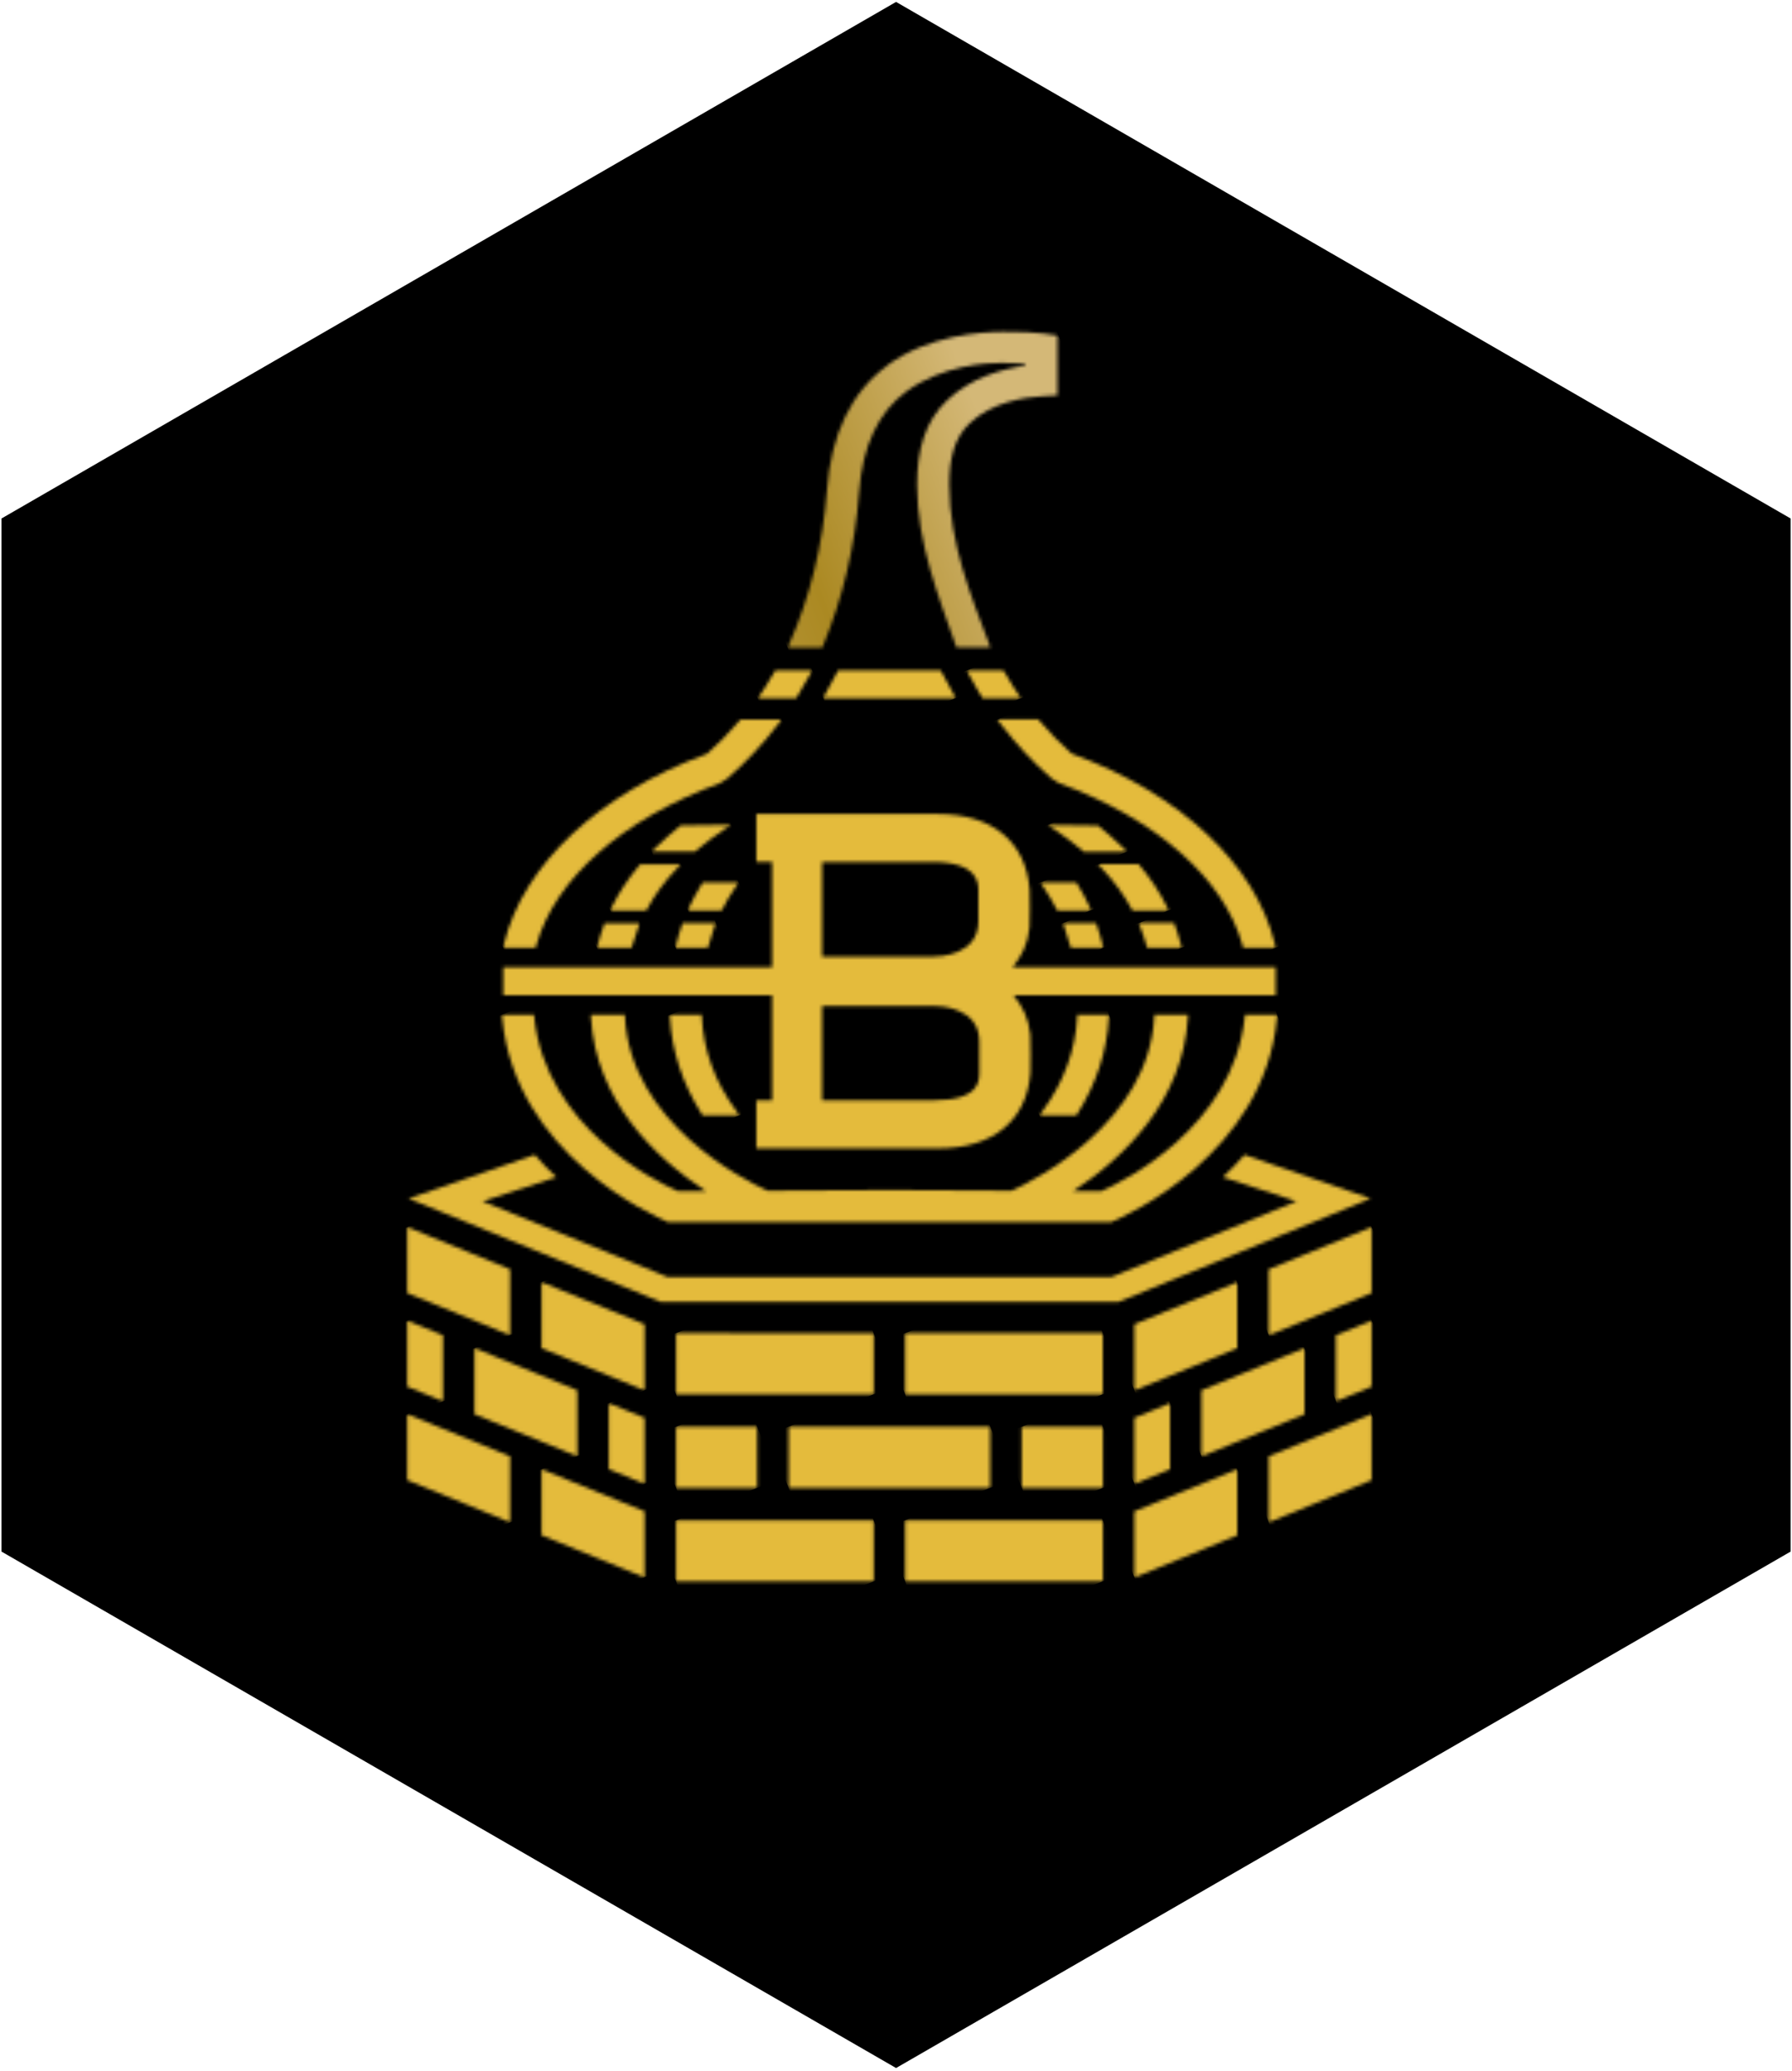 <svg xmlns="http://www.w3.org/2000/svg" fill="none" viewBox="0 0 533 616" height="616" width="533">
<g clip-path="url(#clip0_123_5)">
<path fill="black" d="M532.6 461.45V154.21L266.52 0.57L0.44 154.21V461.45L266.52 615.05L532.6 461.45Z"></path>
<mask height="95" width="81" y="98" x="234" maskUnits="userSpaceOnUse" style="mask-type:luminance" id="mask0_123_5">
<path fill="white" d="M263.84 108.77C253.2 116.65 247.2 129.09 245.96 145.73C244.72 162.25 240.88 177.61 234.8 191.41L234.28 192.57H244.6L244.8 192.05C250.64 177.97 254.32 162.61 255.52 146.41C256.52 132.65 261.24 122.57 269.56 116.45C280.28 108.53 293.76 107.93 297.64 107.93C300.08 107.93 302.6 108.05 304.92 108.25V108.77C298.16 109.73 288.96 112.25 281.84 118.93C275.12 125.25 272.76 133.77 272.76 144.21C272.76 161.65 279.28 177.73 284.28 191.97L284.48 192.53H294.56L294.16 191.41C289 177.65 282.36 161.77 282.36 144.17C282.36 136.49 283.72 130.33 288.44 125.85C295.08 119.57 304.8 118.13 310 117.85L314.52 117.57V99.81L310.44 99.21C307.6 98.81 303.84 98.69 298.24 98.69C292 98.69 276.08 99.69 263.92 108.65"></path>
</mask>
<g mask="url(#mask0_123_5)">
<path fill="url(#paint0_linear_123_5)" d="M303.701 71.468L202.302 111.349L244.994 219.895L346.393 180.014L303.701 71.468Z"></path>
</g>
<mask height="100" width="231" y="242" x="149" maskUnits="userSpaceOnUse" style="mask-type:luminance" id="mask1_123_5">
<path fill="white" d="M244.52 299.17H277.6C279.88 299.17 291.28 299.69 291.28 309.73V318.85C291.28 321.57 291.28 327.25 277.6 327.25H244.52V299.17ZM244.52 256.37H277.36C291 256.37 291 262.77 291 264.85V273.97C291 284.05 279.64 284.53 277.36 284.53H244.52V256.33V256.37ZM224.96 242.17V256.33H229.64V287.69H149.68V296.01H229.64V327.25H224.96V341.53H279.12C295.36 341.53 305.36 333.33 306.48 319.09C306.56 318.09 306.56 309.09 306.44 307.69C305.96 302.85 304.08 299.21 301.44 295.97H379.44V287.65H301.2C303.84 284.41 305.72 280.73 306.2 275.93C306.32 274.65 306.36 265.69 306.24 264.53C305.08 250.25 295.12 242.09 278.88 242.09H224.96V242.17Z"></path>
</mask>
<g mask="url(#mask1_123_5)">
<path fill="url(#paint1_linear_123_5)" d="M348.654 163.911L115.816 255.488L180.454 419.833L413.292 328.256L348.654 163.911Z"></path>
</g>
<mask height="14" width="22" y="257" x="181" maskUnits="userSpaceOnUse" style="mask-type:luminance" id="mask2_123_5">
<path fill="white" d="M190.4 257.05L190.16 257.37C186.88 261.25 184.24 265.25 182.04 269.65L181.44 270.81H192.2L192.44 270.41C194.76 266.09 197.64 262.17 201.16 258.49L202.48 257.09H190.36L190.4 257.05Z"></path>
</mask>
<g mask="url(#mask2_123_5)">
<path fill="url(#paint2_linear_123_5)" d="M199.724 249.826L176.831 258.83L184.327 277.889L207.22 268.885L199.724 249.826Z"></path>
</g>
<mask height="69" width="84" y="213" x="149" maskUnits="userSpaceOnUse" style="mask-type:luminance" id="mask3_123_5">
<path fill="white" d="M220.28 213.97L220.04 214.25C216.64 218.17 213.64 221.25 210.64 223.89L210.16 224.25C178.16 236.05 155.64 257.13 149.92 280.69L149.68 281.89H159.36L159.52 281.13C165.12 261.25 185.04 243.69 214.2 232.89L216.28 231.57C221.68 226.89 226.8 221.45 231.48 215.33L232.48 214.01H220.24L220.28 213.97Z"></path>
</mask>
<g mask="url(#mask3_123_5)">
<path fill="url(#paint3_linear_123_5)" d="M221.378 185.742L126.53 223.046L160.759 310.076L255.607 272.772L221.378 185.742Z"></path>
</g>
<mask height="8" width="14" y="274" x="177" maskUnits="userSpaceOnUse" style="mask-type:luminance" id="mask4_123_5">
<path fill="white" d="M179.84 274.53L179.64 275.09C178.96 276.89 178.36 278.85 177.8 280.93L177.52 281.89H187.84L188 281.37C188.56 279.37 189.2 277.45 189.88 275.69L190.32 274.57H179.76L179.84 274.53Z"></path>
</mask>
<g mask="url(#mask4_123_5)">
<path fill="url(#paint4_linear_123_5)" d="M188.67 270.174L175.045 275.532L179.262 286.253L192.886 280.895L188.67 270.174Z"></path>
</g>
<mask height="9" width="16" y="262" x="204" maskUnits="userSpaceOnUse" style="mask-type:luminance" id="mask5_123_5">
<path fill="white" d="M209 262.49L208.76 262.89C207.36 265.13 206.16 267.33 205.08 269.65L204.56 270.77H214.64L214.88 270.37C215.96 268.17 217.24 266.05 218.8 263.77L219.68 262.49H209Z"></path>
</mask>
<g mask="url(#mask5_123_5)">
<path fill="url(#paint5_linear_123_5)" d="M217.677 257.316L201.782 263.568L206.613 275.852L222.508 269.6L217.677 257.316Z"></path>
</g>
<mask height="8" width="13" y="274" x="200" maskUnits="userSpaceOnUse" style="mask-type:luminance" id="mask6_123_5">
<path fill="white" d="M203.04 274.53L202.84 275.09C202.2 276.89 201.64 278.85 201.12 280.93L200.88 281.85H210.56L210.72 281.33C211.24 279.37 211.84 277.41 212.48 275.65L212.88 274.53H203H203.04Z"></path>
</mask>
<g mask="url(#mask6_123_5)">
<path fill="url(#paint6_linear_123_5)" d="M211.36 270.451L198.443 275.531L202.557 285.991L215.474 280.911L211.36 270.451Z"></path>
</g>
<mask height="19" width="25" y="424" x="201" maskUnits="userSpaceOnUse" style="mask-type:luminance" id="mask7_123_5">
<path fill="white" d="M201.08 424.33V442.53H225.2V424.33H201.08Z"></path>
</mask>
<g mask="url(#mask7_123_5)">
<path fill="url(#paint7_linear_123_5)" d="M221.983 416.095L194.883 426.754L204.312 450.726L231.411 440.068L221.983 416.095Z"></path>
</g>
<mask height="9" width="17" y="199" x="225" maskUnits="userSpaceOnUse" style="mask-type:luminance" id="mask8_123_5">
<path fill="white" d="M230.6 199.41L229.44 201.33C228.44 203.01 227.4 204.81 226.28 206.41L225.36 207.65H236.8L237.04 207.29C238.08 205.65 239.08 203.89 240 202.17L241.6 199.41H230.64H230.6Z"></path>
</mask>
<g mask="url(#mask8_123_5)">
<path fill="url(#paint8_linear_123_5)" d="M239.399 193.874L222.537 200.506L227.514 213.162L244.377 206.53L239.399 193.874Z"></path>
</g>
<mask height="9" width="25" y="245" x="193" maskUnits="userSpaceOnUse" style="mask-type:luminance" id="mask9_123_5">
<path fill="white" d="M202.8 245.49H202.52L202.28 245.65C199.96 247.53 197.68 249.53 195.28 251.85L193.8 253.29H206.68L206.92 253.09C209.84 250.65 212.52 248.61 215.16 246.85L217.44 245.29L202.8 245.49Z"></path>
</mask>
<g mask="url(#mask9_123_5)">
<path fill="url(#paint9_linear_123_5)" d="M214.307 237.236L191.117 246.357L197.002 261.321L220.193 252.2L214.307 237.236Z"></path>
</g>
<mask height="19" width="59" y="396" x="201" maskUnits="userSpaceOnUse" style="mask-type:luminance" id="mask10_123_5">
<path fill="white" d="M201.08 396.49V414.69H259.84H259.88V396.53L201.08 396.49Z"></path>
</mask>
<g mask="url(#mask10_123_5)">
<path fill="url(#paint10_linear_123_5)" d="M251.959 376.466L194.857 398.925L208.927 434.698L266.029 412.239L251.959 376.466Z"></path>
</g>
<mask height="25" width="11" y="417" x="181" maskUnits="userSpaceOnUse" style="mask-type:luminance" id="mask11_123_5">
<path fill="white" d="M181.08 436.97L191.72 441.33V421.69L181.08 417.33V436.97Z"></path>
</mask>
<g mask="url(#mask11_123_5)">
<path fill="url(#paint11_linear_123_5)" d="M190.299 413.693L172.916 420.53L182.52 444.949L199.904 438.112L190.299 413.693Z"></path>
</g>
<mask height="33" width="31" y="381" x="161" maskUnits="userSpaceOnUse" style="mask-type:luminance" id="mask12_123_5">
<path fill="white" d="M161.08 381.33V400.97L191.72 413.53V393.85L161.08 381.33Z"></path>
</mask>
<g mask="url(#mask12_123_5)">
<path fill="url(#paint12_linear_123_5)" d="M187.582 370.854L150.097 385.597L165.162 423.901L202.647 409.158L187.582 370.854Z"></path>
</g>
<mask height="31" width="21" y="301" x="199" maskUnits="userSpaceOnUse" style="mask-type:luminance" id="mask13_123_5">
<path fill="white" d="M199.24 301.77V302.53C199.84 312.61 203 322.29 208.72 331.33L208.96 331.73H219.96L219 330.41C212.64 321.77 209.2 312.37 208.76 302.45V301.77H199.28H199.24Z"></path>
</mask>
<g mask="url(#mask13_123_5)">
<path fill="url(#paint13_linear_123_5)" d="M217.205 294.729L189.063 305.797L202.035 338.778L230.176 327.71L217.205 294.729Z"></path>
</g>
<mask height="19" width="59" y="452" x="201" maskUnits="userSpaceOnUse" style="mask-type:luminance" id="mask14_123_5">
<path fill="white" d="M201.08 452.17V470.33H259.88V452.17H201.08Z"></path>
</mask>
<g mask="url(#mask14_123_5)">
<path fill="url(#paint14_linear_123_5)" d="M251.964 432.126L194.862 454.584L208.931 490.357L266.034 467.898L251.964 432.126Z"></path>
</g>
<mask height="34" width="31" y="436" x="161" maskUnits="userSpaceOnUse" style="mask-type:luminance" id="mask15_123_5">
<path fill="white" d="M161.08 436.97V456.61L191.72 469.17V449.49L161.08 436.97Z"></path>
</mask>
<g mask="url(#mask15_123_5)">
<path fill="url(#paint15_linear_123_5)" d="M187.588 426.514L150.103 441.257L165.168 479.56L202.653 464.817L187.588 426.514Z"></path>
</g>
<mask height="63" width="231" y="301" x="149" maskUnits="userSpaceOnUse" style="mask-type:luminance" id="mask16_123_5">
<path fill="white" d="M370.28 301.77L370.2 302.73C366.64 335.21 334.4 351.25 327.52 354.29H319.16C334.48 344.17 351.88 327.37 353.32 302.53V301.77H343.32V302.45C341.68 333.81 308.08 350.85 300.92 354.13L264.6 353.93L228.28 354.13C221.08 350.85 187.48 333.81 185.88 302.45V301.77H175.76V302.53C177.24 327.33 194.64 344.17 209.96 354.25H201.6C194.72 351.25 162.44 335.21 158.92 302.73L158.84 301.77H149.32L149.4 302.89C153.24 343.21 194.12 361.53 198.76 363.49H330.44C335.08 361.53 375.96 343.21 379.8 302.89L379.88 301.77H370.36H370.28Z"></path>
</mask>
<g mask="url(#mask16_123_5)">
<path fill="url(#paint16_linear_123_5)" d="M348.954 223.222L128.25 310.026L180.166 442.023L400.869 355.219L348.954 223.222Z"></path>
</g>
<mask height="34" width="31" y="364" x="121" maskUnits="userSpaceOnUse" style="mask-type:luminance" id="mask17_123_5">
<path fill="white" d="M121.12 384.57L151.72 397.13V377.49L121.12 364.93V384.57Z"></path>
</mask>
<g mask="url(#mask17_123_5)">
<path fill="url(#paint17_linear_123_5)" d="M147.648 354.495L110.163 369.239L125.228 407.542L162.713 392.799L147.648 354.495Z"></path>
</g>
<mask height="34" width="31" y="400" x="141" maskUnits="userSpaceOnUse" style="mask-type:luminance" id="mask18_123_5">
<path fill="white" d="M141.12 400.93V420.61L171.72 433.13V413.49L141.12 400.93Z"></path>
</mask>
<g mask="url(#mask18_123_5)">
<path fill="url(#paint18_linear_123_5)" d="M167.636 390.477L130.151 405.22L145.216 443.524L182.701 428.781L167.636 390.477Z"></path>
</g>
<mask height="25" width="11" y="392" x="121" maskUnits="userSpaceOnUse" style="mask-type:luminance" id="mask19_123_5">
<path fill="white" d="M121.12 392.77V412.41L131.76 416.77V397.13L121.12 392.77Z"></path>
</mask>
<g mask="url(#mask19_123_5)">
<path fill="url(#paint19_linear_123_5)" d="M130.31 389.144L112.926 395.981L122.53 420.4L139.914 413.563L130.31 389.144Z"></path>
</g>
<mask height="33" width="31" y="420" x="121" maskUnits="userSpaceOnUse" style="mask-type:luminance" id="mask20_123_5">
<path fill="white" d="M121.12 420.57V440.21L151.72 452.77V433.13L121.12 420.57Z"></path>
</mask>
<g mask="url(#mask20_123_5)">
<path fill="url(#paint20_linear_123_5)" d="M147.652 410.155L110.167 424.898L125.233 463.202L162.718 448.459L147.652 410.155Z"></path>
</g>
<mask height="14" width="22" y="257" x="326" maskUnits="userSpaceOnUse" style="mask-type:luminance" id="mask21_123_5">
<path fill="white" d="M326.56 257.05L327.88 258.45C331.44 262.17 334.28 266.09 336.6 270.37L336.84 270.77H347.6L347.04 269.61C344.88 265.21 342.2 261.21 338.92 257.33L338.68 257.01H326.56V257.05Z"></path>
</mask>
<g mask="url(#mask21_123_5)">
<path fill="url(#paint21_linear_123_5)" d="M344.779 249.859L321.886 258.863L329.382 277.922L352.275 268.918L344.779 249.859Z"></path>
</g>
<mask height="69" width="84" y="213" x="296" maskUnits="userSpaceOnUse" style="mask-type:luminance" id="mask22_123_5">
<path fill="white" d="M296.6 213.97L297.6 215.29C302.32 221.41 307.44 226.89 312.8 231.53L314.88 232.85C344.04 243.65 364 261.21 369.56 281.09L369.72 281.85H379.4L379.16 280.65C373.44 257.09 350.92 235.97 318.92 224.21L318.44 223.85C315.44 221.21 312.4 218.13 309.04 214.21L308.8 213.93H296.56L296.6 213.97Z"></path>
</mask>
<g mask="url(#mask22_123_5)">
<path fill="url(#paint22_linear_123_5)" d="M368.34 185.752L273.456 223.071L307.685 310.101L402.57 272.782L368.34 185.752Z"></path>
</g>
<mask height="8" width="14" y="274" x="338" maskUnits="userSpaceOnUse" style="mask-type:luminance" id="mask23_123_5">
<path fill="white" d="M338.68 274.53L339.12 275.65C339.84 277.41 340.48 279.33 341.04 281.33L341.2 281.85H351.52L351.24 280.89C350.68 278.81 350.08 276.85 349.4 275.05L349.2 274.49H338.64L338.68 274.53Z"></path>
</mask>
<g mask="url(#mask23_123_5)">
<path fill="url(#paint23_linear_123_5)" d="M349.846 270.147L336.222 275.506L340.439 286.226L354.063 280.868L349.846 270.147Z"></path>
</g>
<mask height="9" width="16" y="262" x="309" maskUnits="userSpaceOnUse" style="mask-type:luminance" id="mask24_123_5">
<path fill="white" d="M309.44 262.49L310.32 263.77C311.84 266.01 313.12 268.17 314.24 270.37L314.48 270.77H324.56L324.04 269.65C323 267.33 321.8 265.13 320.4 262.89L320.16 262.49H309.48H309.44Z"></path>
</mask>
<g mask="url(#mask24_123_5)">
<path fill="url(#paint24_linear_123_5)" d="M322.521 257.303L306.626 263.555L311.458 275.839L327.353 269.587L322.521 257.303Z"></path>
</g>
<mask height="8" width="13" y="274" x="316" maskUnits="userSpaceOnUse" style="mask-type:luminance" id="mask25_123_5">
<path fill="white" d="M316.16 274.53L316.56 275.65C317.2 277.45 317.8 279.37 318.32 281.33L318.48 281.85H328.16L327.92 280.93C327.4 278.85 326.84 276.89 326.2 275.09L326 274.53H316.12H316.16Z"></path>
</mask>
<g mask="url(#mask25_123_5)">
<path fill="url(#paint25_linear_123_5)" d="M326.603 270.431L313.686 275.511L317.8 285.972L330.717 280.891L326.603 270.431Z"></path>
</g>
<mask height="19" width="26" y="424" x="303" maskUnits="userSpaceOnUse" style="mask-type:luminance" id="mask26_123_5">
<path fill="white" d="M303.88 424.33V442.53H328.04V424.33H303.88Z"></path>
</mask>
<g mask="url(#mask26_123_5)">
<path fill="url(#paint26_linear_123_5)" d="M324.807 416.094L297.708 426.753L307.136 450.725L334.235 440.067L324.807 416.094Z"></path>
</g>
<mask height="9" width="17" y="199" x="287" maskUnits="userSpaceOnUse" style="mask-type:luminance" id="mask27_123_5">
<path fill="white" d="M287.48 199.41L289.08 202.17C290 203.85 290.96 205.65 292.04 207.29L292.28 207.65H303.72L302.8 206.41C301.68 204.81 300.64 203.05 299.64 201.33L298.44 199.41H287.48Z"></path>
</mask>
<g mask="url(#mask27_123_5)">
<path fill="url(#paint27_linear_123_5)" d="M301.566 193.882L284.704 200.514L289.681 213.171L306.544 206.539L301.566 193.882Z"></path>
</g>
<mask height="19" width="61" y="424" x="234" maskUnits="userSpaceOnUse" style="mask-type:luminance" id="mask28_123_5">
<path fill="white" d="M264.56 424.33H234.56V442.53H264.56H294.52V424.33H264.56Z"></path>
</mask>
<g mask="url(#mask28_123_5)">
<path fill="url(#paint28_linear_123_5)" d="M286.498 403.872L228.353 426.741L242.584 462.923L300.728 440.055L286.498 403.872Z"></path>
</g>
<mask height="9" width="25" y="245" x="311" maskUnits="userSpaceOnUse" style="mask-type:luminance" id="mask29_123_5">
<path fill="white" d="M311.64 245.33L313.92 246.89C316.56 248.65 319.24 250.69 322.16 253.13L322.4 253.33H335.28L333.8 251.89C331.4 249.61 329.12 247.57 326.8 245.69L326.56 245.53H326.28L311.64 245.33Z"></path>
</mask>
<g mask="url(#mask29_123_5)">
<path fill="url(#paint29_linear_123_5)" d="M332.134 237.239L308.943 246.36L314.828 261.324L338.019 252.203L332.134 237.239Z"></path>
</g>
<mask height="9" width="41" y="199" x="244" maskUnits="userSpaceOnUse" style="mask-type:luminance" id="mask30_123_5">
<path fill="white" d="M264.56 199.41H249.28L244.8 207.65H264.56H284.28L279.8 199.41H264.56Z"></path>
</mask>
<g mask="url(#mask30_123_5)">
<path fill="url(#paint30_linear_123_5)" d="M279.004 185.907L242.003 200.46L250.1 221.045L287.101 206.493L279.004 185.907Z"></path>
</g>
<mask height="19" width="59" y="396" x="269" maskUnits="userSpaceOnUse" style="mask-type:luminance" id="mask31_123_5">
<path fill="white" d="M328 396.49H269.2V414.69H328V396.49Z"></path>
</mask>
<g mask="url(#mask31_123_5)">
<path fill="url(#paint31_linear_123_5)" d="M320.147 376.464L263.007 398.938L277.077 434.71L334.216 412.237L320.147 376.464Z"></path>
</g>
<mask height="25" width="11" y="417" x="337" maskUnits="userSpaceOnUse" style="mask-type:luminance" id="mask32_123_5">
<path fill="white" d="M337.4 421.69V441.33L348 436.97V417.33L337.4 421.69Z"></path>
</mask>
<g mask="url(#mask32_123_5)">
<path fill="url(#paint32_linear_123_5)" d="M346.612 413.678L329.228 420.515L338.832 444.934L356.216 438.097L346.612 413.678Z"></path>
</g>
<mask height="33" width="31" y="381" x="337" maskUnits="userSpaceOnUse" style="mask-type:luminance" id="mask33_123_5">
<path fill="white" d="M337.4 393.85V413.49V413.53L368 400.97V381.33L337.4 393.85Z"></path>
</mask>
<g mask="url(#mask33_123_5)">
<path fill="url(#paint33_linear_123_5)" d="M363.908 370.839L326.423 385.582L341.488 423.886L378.973 409.143L363.908 370.839Z"></path>
</g>
<mask height="31" width="21" y="301" x="309" maskUnits="userSpaceOnUse" style="mask-type:luminance" id="mask34_123_5">
<path fill="white" d="M320.4 301.77V302.45C319.88 312.37 316.44 321.77 310.12 330.41L309.16 331.73H320.16L320.4 331.33C326.12 322.29 329.28 312.61 329.8 302.53V301.77H320.4Z"></path>
</mask>
<g mask="url(#mask34_123_5)">
<path fill="url(#paint34_linear_123_5)" d="M327.097 294.737L298.956 305.805L311.927 338.786L340.069 327.717L327.097 294.737Z"></path>
</g>
<mask height="19" width="60" y="452" x="269" maskUnits="userSpaceOnUse" style="mask-type:luminance" id="mask35_123_5">
<path fill="white" d="M269.2 452.17V470.33H328.04V452.17H269.2Z"></path>
</mask>
<g mask="url(#mask35_123_5)">
<path fill="url(#paint35_linear_123_5)" d="M320.114 432.098L263.012 454.557L277.082 490.33L334.184 467.871L320.114 432.098Z"></path>
</g>
<mask height="45" width="287" y="343" x="121" maskUnits="userSpaceOnUse" style="mask-type:luminance" id="mask36_123_5">
<path fill="white" d="M363.68 350.09L385.6 357.29L330.56 379.81H198.6L143.56 357.29L165.48 350.09C163.28 348.05 161.12 345.85 159.04 343.45L121.52 356.45L196.44 387.17H332.76L407.68 356.45L370.16 343.45C368.08 345.85 365.92 348.01 363.72 350.09"></path>
</mask>
<g mask="url(#mask36_123_5)">
<path fill="url(#paint36_linear_123_5)" d="M369.291 245.982L106.598 349.3L159.817 484.611L422.509 381.292L369.291 245.982Z"></path>
</g>
<mask height="34" width="31" y="436" x="337" maskUnits="userSpaceOnUse" style="mask-type:luminance" id="mask37_123_5">
<path fill="white" d="M337.4 449.49V469.17L368 456.61V436.97L337.4 449.49Z"></path>
</mask>
<g mask="url(#mask37_123_5)">
<path fill="url(#paint37_linear_123_5)" d="M363.913 426.498L326.428 441.241L341.493 479.545L378.978 464.802L363.913 426.498Z"></path>
</g>
<mask height="34" width="31" y="364" x="377" maskUnits="userSpaceOnUse" style="mask-type:luminance" id="mask38_123_5">
<path fill="white" d="M377.36 377.49V397.13L407.96 384.57V364.93L377.36 377.49Z"></path>
</mask>
<g mask="url(#mask38_123_5)">
<path fill="url(#paint38_linear_123_5)" d="M403.867 354.468L366.382 369.211L381.447 407.515L418.932 392.772L403.867 354.468Z"></path>
</g>
<mask height="34" width="31" y="400" x="357" maskUnits="userSpaceOnUse" style="mask-type:luminance" id="mask39_123_5">
<path fill="white" d="M357.36 413.49V433.13L388 420.61V400.93L357.36 413.49Z"></path>
</mask>
<g mask="url(#mask39_123_5)">
<path fill="url(#paint39_linear_123_5)" d="M383.871 390.491L346.386 405.234L361.451 443.538L398.936 428.794L383.871 390.491Z"></path>
</g>
<mask height="25" width="11" y="392" x="397" maskUnits="userSpaceOnUse" style="mask-type:luminance" id="mask40_123_5">
<path fill="white" d="M397.32 397.13V416.77L407.96 412.41V392.77L397.32 397.13Z"></path>
</mask>
<g mask="url(#mask40_123_5)">
<path fill="url(#paint40_linear_123_5)" d="M406.583 389.116L389.199 395.953L398.803 420.372L416.187 413.535L406.583 389.116Z"></path>
</g>
<mask height="33" width="31" y="420" x="377" maskUnits="userSpaceOnUse" style="mask-type:luminance" id="mask41_123_5">
<path fill="white" d="M377.36 433.13V452.77L407.96 440.21V420.57L377.36 433.13Z"></path>
</mask>
<g mask="url(#mask41_123_5)">
<path fill="url(#paint41_linear_123_5)" d="M403.872 410.127L366.387 424.87L381.452 463.174L418.937 448.431L403.872 410.127Z"></path>
</g>
</g>
<defs>
<linearGradient gradientUnits="userSpaceOnUse" y2="125.092" x2="292.125" y1="218.703" x1="54.112" id="paint0_linear_123_5">
<stop stop-color="#E4BB3C"></stop>
<stop stop-color="#DCB958" offset="0.16"></stop>
<stop stop-color="#D4B877" offset="0.36"></stop>
<stop stop-color="#C1A24F" offset="0.53"></stop>
<stop stop-color="#AB8922" offset="0.75"></stop>
<stop stop-color="#C1A24F" offset="0.89"></stop>
<stop stop-color="#D4B877" offset="1"></stop>
</linearGradient>
<linearGradient gradientUnits="userSpaceOnUse" y2="-103285" x2="263583" y1="-103191" x1="263345" id="paint1_linear_123_5">
<stop stop-color="#E4BB3C"></stop>
<stop stop-color="#DCB958" offset="0.16"></stop>
<stop stop-color="#D4B877" offset="0.36"></stop>
<stop stop-color="#C1A24F" offset="0.53"></stop>
<stop stop-color="#AB8922" offset="0.75"></stop>
<stop stop-color="#C1A24F" offset="0.89"></stop>
<stop stop-color="#D4B877" offset="1"></stop>
</linearGradient>
<linearGradient gradientUnits="userSpaceOnUse" y2="-103335" x2="263564" y1="-103241" x1="263326" id="paint2_linear_123_5">
<stop stop-color="#E4BB3C"></stop>
<stop stop-color="#DCB958" offset="0.16"></stop>
<stop stop-color="#D4B877" offset="0.36"></stop>
<stop stop-color="#C1A24F" offset="0.53"></stop>
<stop stop-color="#AB8922" offset="0.75"></stop>
<stop stop-color="#C1A24F" offset="0.89"></stop>
<stop stop-color="#D4B877" offset="1"></stop>
</linearGradient>
<linearGradient gradientUnits="userSpaceOnUse" y2="-103347" x2="263558" y1="-103254" x1="263320" id="paint3_linear_123_5">
<stop stop-color="#E4BB3C"></stop>
<stop stop-color="#DCB958" offset="0.16"></stop>
<stop stop-color="#D4B877" offset="0.36"></stop>
<stop stop-color="#C1A24F" offset="0.53"></stop>
<stop stop-color="#AB8922" offset="0.75"></stop>
<stop stop-color="#C1A24F" offset="0.89"></stop>
<stop stop-color="#D4B877" offset="1"></stop>
</linearGradient>
<linearGradient gradientUnits="userSpaceOnUse" y2="-103328" x2="263567" y1="-103234" x1="263329" id="paint4_linear_123_5">
<stop stop-color="#E4BB3C"></stop>
<stop stop-color="#DCB958" offset="0.16"></stop>
<stop stop-color="#D4B877" offset="0.36"></stop>
<stop stop-color="#C1A24F" offset="0.53"></stop>
<stop stop-color="#AB8922" offset="0.75"></stop>
<stop stop-color="#C1A24F" offset="0.89"></stop>
<stop stop-color="#D4B877" offset="1"></stop>
</linearGradient>
<linearGradient gradientUnits="userSpaceOnUse" y2="-103325" x2="263568" y1="-103231" x1="263330" id="paint5_linear_123_5">
<stop stop-color="#E4BB3C"></stop>
<stop stop-color="#DCB958" offset="0.16"></stop>
<stop stop-color="#D4B877" offset="0.36"></stop>
<stop stop-color="#C1A24F" offset="0.53"></stop>
<stop stop-color="#AB8922" offset="0.75"></stop>
<stop stop-color="#C1A24F" offset="0.89"></stop>
<stop stop-color="#D4B877" offset="1"></stop>
</linearGradient>
<linearGradient gradientUnits="userSpaceOnUse" y2="-103317" x2="263570" y1="-103223" x1="263332" id="paint6_linear_123_5">
<stop stop-color="#E4BB3C"></stop>
<stop stop-color="#DCB958" offset="0.16"></stop>
<stop stop-color="#D4B877" offset="0.36"></stop>
<stop stop-color="#C1A24F" offset="0.53"></stop>
<stop stop-color="#AB8922" offset="0.75"></stop>
<stop stop-color="#C1A24F" offset="0.89"></stop>
<stop stop-color="#D4B877" offset="1"></stop>
</linearGradient>
<linearGradient gradientUnits="userSpaceOnUse" y2="-103181" x2="263624" y1="-103087" x1="263386" id="paint7_linear_123_5">
<stop stop-color="#E4BB3C"></stop>
<stop stop-color="#DCB958" offset="0.16"></stop>
<stop stop-color="#D4B877" offset="0.36"></stop>
<stop stop-color="#C1A24F" offset="0.53"></stop>
<stop stop-color="#AB8922" offset="0.75"></stop>
<stop stop-color="#C1A24F" offset="0.89"></stop>
<stop stop-color="#D4B877" offset="1"></stop>
</linearGradient>
<linearGradient gradientUnits="userSpaceOnUse" y2="-103375" x2="263548" y1="-103282" x1="263310" id="paint8_linear_123_5">
<stop stop-color="#E4BB3C"></stop>
<stop stop-color="#DCB958" offset="0.16"></stop>
<stop stop-color="#D4B877" offset="0.36"></stop>
<stop stop-color="#C1A24F" offset="0.53"></stop>
<stop stop-color="#AB8922" offset="0.75"></stop>
<stop stop-color="#C1A24F" offset="0.89"></stop>
<stop stop-color="#D4B877" offset="1"></stop>
</linearGradient>
<linearGradient gradientUnits="userSpaceOnUse" y2="-103339" x2="263560" y1="-103246" x1="263322" id="paint9_linear_123_5">
<stop stop-color="#E4BB3C"></stop>
<stop stop-color="#DCB958" offset="0.16"></stop>
<stop stop-color="#D4B877" offset="0.36"></stop>
<stop stop-color="#C1A24F" offset="0.53"></stop>
<stop stop-color="#AB8922" offset="0.75"></stop>
<stop stop-color="#C1A24F" offset="0.89"></stop>
<stop stop-color="#D4B877" offset="1"></stop>
</linearGradient>
<linearGradient gradientUnits="userSpaceOnUse" y2="-103200" x2="263616" y1="-103106" x1="263378" id="paint10_linear_123_5">
<stop stop-color="#E4BB3C"></stop>
<stop stop-color="#DCB958" offset="0.16"></stop>
<stop stop-color="#D4B877" offset="0.36"></stop>
<stop stop-color="#C1A24F" offset="0.53"></stop>
<stop stop-color="#AB8922" offset="0.75"></stop>
<stop stop-color="#C1A24F" offset="0.89"></stop>
<stop stop-color="#D4B877" offset="1"></stop>
</linearGradient>
<linearGradient gradientUnits="userSpaceOnUse" y2="-103195" x2="263619" y1="-103101" x1="263381" id="paint11_linear_123_5">
<stop stop-color="#E4BB3C"></stop>
<stop stop-color="#DCB958" offset="0.16"></stop>
<stop stop-color="#D4B877" offset="0.36"></stop>
<stop stop-color="#C1A24F" offset="0.53"></stop>
<stop stop-color="#AB8922" offset="0.75"></stop>
<stop stop-color="#C1A24F" offset="0.89"></stop>
<stop stop-color="#D4B877" offset="1"></stop>
</linearGradient>
<linearGradient gradientUnits="userSpaceOnUse" y2="-103226" x2="263607" y1="-103132" x1="263369" id="paint12_linear_123_5">
<stop stop-color="#E4BB3C"></stop>
<stop stop-color="#DCB958" offset="0.16"></stop>
<stop stop-color="#D4B877" offset="0.36"></stop>
<stop stop-color="#C1A24F" offset="0.53"></stop>
<stop stop-color="#AB8922" offset="0.75"></stop>
<stop stop-color="#C1A24F" offset="0.89"></stop>
<stop stop-color="#D4B877" offset="1"></stop>
</linearGradient>
<linearGradient gradientUnits="userSpaceOnUse" y2="-103283" x2="263583" y1="-103190" x1="263345" id="paint13_linear_123_5">
<stop stop-color="#E4BB3C"></stop>
<stop stop-color="#DCB958" offset="0.16"></stop>
<stop stop-color="#D4B877" offset="0.36"></stop>
<stop stop-color="#C1A24F" offset="0.53"></stop>
<stop stop-color="#AB8922" offset="0.75"></stop>
<stop stop-color="#C1A24F" offset="0.89"></stop>
<stop stop-color="#D4B877" offset="1"></stop>
</linearGradient>
<linearGradient gradientUnits="userSpaceOnUse" y2="-103151" x2="263635" y1="-103057" x1="263397" id="paint14_linear_123_5">
<stop stop-color="#E4BB3C"></stop>
<stop stop-color="#DCB958" offset="0.16"></stop>
<stop stop-color="#D4B877" offset="0.36"></stop>
<stop stop-color="#C1A24F" offset="0.53"></stop>
<stop stop-color="#AB8922" offset="0.75"></stop>
<stop stop-color="#C1A24F" offset="0.89"></stop>
<stop stop-color="#D4B877" offset="1"></stop>
</linearGradient>
<linearGradient gradientUnits="userSpaceOnUse" y2="-103177" x2="263625" y1="-103083" x1="263387" id="paint15_linear_123_5">
<stop stop-color="#E4BB3C"></stop>
<stop stop-color="#DCB958" offset="0.16"></stop>
<stop stop-color="#D4B877" offset="0.36"></stop>
<stop stop-color="#C1A24F" offset="0.53"></stop>
<stop stop-color="#AB8922" offset="0.75"></stop>
<stop stop-color="#C1A24F" offset="0.89"></stop>
<stop stop-color="#D4B877" offset="1"></stop>
</linearGradient>
<linearGradient gradientUnits="userSpaceOnUse" y2="-103250" x2="263597" y1="-103156" x1="263359" id="paint16_linear_123_5">
<stop stop-color="#E4BB3C"></stop>
<stop stop-color="#DCB958" offset="0.16"></stop>
<stop stop-color="#D4B877" offset="0.36"></stop>
<stop stop-color="#C1A24F" offset="0.53"></stop>
<stop stop-color="#AB8922" offset="0.75"></stop>
<stop stop-color="#C1A24F" offset="0.89"></stop>
<stop stop-color="#D4B877" offset="1"></stop>
</linearGradient>
<linearGradient gradientUnits="userSpaceOnUse" y2="-103253" x2="263596" y1="-103159" x1="263357" id="paint17_linear_123_5">
<stop stop-color="#E4BB3C"></stop>
<stop stop-color="#DCB958" offset="0.16"></stop>
<stop stop-color="#D4B877" offset="0.36"></stop>
<stop stop-color="#C1A24F" offset="0.53"></stop>
<stop stop-color="#AB8922" offset="0.75"></stop>
<stop stop-color="#C1A24F" offset="0.89"></stop>
<stop stop-color="#D4B877" offset="1"></stop>
</linearGradient>
<linearGradient gradientUnits="userSpaceOnUse" y2="-103216" x2="263611" y1="-103122" x1="263373" id="paint18_linear_123_5">
<stop stop-color="#E4BB3C"></stop>
<stop stop-color="#DCB958" offset="0.16"></stop>
<stop stop-color="#D4B877" offset="0.36"></stop>
<stop stop-color="#C1A24F" offset="0.53"></stop>
<stop stop-color="#AB8922" offset="0.75"></stop>
<stop stop-color="#C1A24F" offset="0.89"></stop>
<stop stop-color="#D4B877" offset="1"></stop>
</linearGradient>
<linearGradient gradientUnits="userSpaceOnUse" y2="-103236" x2="263602" y1="-103142" x1="263364" id="paint19_linear_123_5">
<stop stop-color="#E4BB3C"></stop>
<stop stop-color="#DCB958" offset="0.16"></stop>
<stop stop-color="#D4B877" offset="0.36"></stop>
<stop stop-color="#C1A24F" offset="0.53"></stop>
<stop stop-color="#AB8922" offset="0.75"></stop>
<stop stop-color="#C1A24F" offset="0.89"></stop>
<stop stop-color="#D4B877" offset="1"></stop>
</linearGradient>
<linearGradient gradientUnits="userSpaceOnUse" y2="-103204" x2="263614" y1="-103111" x1="263376" id="paint20_linear_123_5">
<stop stop-color="#E4BB3C"></stop>
<stop stop-color="#DCB958" offset="0.16"></stop>
<stop stop-color="#D4B877" offset="0.36"></stop>
<stop stop-color="#C1A24F" offset="0.53"></stop>
<stop stop-color="#AB8922" offset="0.75"></stop>
<stop stop-color="#C1A24F" offset="0.89"></stop>
<stop stop-color="#D4B877" offset="1"></stop>
</linearGradient>
<linearGradient gradientUnits="userSpaceOnUse" y2="-103285" x2="263582" y1="-103192" x1="263344" id="paint21_linear_123_5">
<stop stop-color="#E4BB3C"></stop>
<stop stop-color="#DCB958" offset="0.16"></stop>
<stop stop-color="#D4B877" offset="0.36"></stop>
<stop stop-color="#C1A24F" offset="0.53"></stop>
<stop stop-color="#AB8922" offset="0.75"></stop>
<stop stop-color="#C1A24F" offset="0.89"></stop>
<stop stop-color="#D4B877" offset="1"></stop>
</linearGradient>
<linearGradient gradientUnits="userSpaceOnUse" y2="-103299" x2="263577" y1="-103206" x1="263339" id="paint22_linear_123_5">
<stop stop-color="#E4BB3C"></stop>
<stop stop-color="#DCB958" offset="0.16"></stop>
<stop stop-color="#D4B877" offset="0.36"></stop>
<stop stop-color="#C1A24F" offset="0.53"></stop>
<stop stop-color="#AB8922" offset="0.75"></stop>
<stop stop-color="#C1A24F" offset="0.89"></stop>
<stop stop-color="#D4B877" offset="1"></stop>
</linearGradient>
<linearGradient gradientUnits="userSpaceOnUse" y2="-103274" x2="263589" y1="-103181" x1="263351" id="paint23_linear_123_5">
<stop stop-color="#E4BB3C"></stop>
<stop stop-color="#DCB958" offset="0.16"></stop>
<stop stop-color="#D4B877" offset="0.36"></stop>
<stop stop-color="#C1A24F" offset="0.53"></stop>
<stop stop-color="#AB8922" offset="0.75"></stop>
<stop stop-color="#C1A24F" offset="0.89"></stop>
<stop stop-color="#D4B877" offset="1"></stop>
</linearGradient>
<linearGradient gradientUnits="userSpaceOnUse" y2="-103292" x2="263581" y1="-103199" x1="263343" id="paint24_linear_123_5">
<stop stop-color="#E4BB3C"></stop>
<stop stop-color="#DCB958" offset="0.16"></stop>
<stop stop-color="#D4B877" offset="0.36"></stop>
<stop stop-color="#C1A24F" offset="0.53"></stop>
<stop stop-color="#AB8922" offset="0.75"></stop>
<stop stop-color="#C1A24F" offset="0.89"></stop>
<stop stop-color="#D4B877" offset="1"></stop>
</linearGradient>
<linearGradient gradientUnits="userSpaceOnUse" y2="-103277" x2="263585" y1="-103184" x1="263347" id="paint25_linear_123_5">
<stop stop-color="#E4BB3C"></stop>
<stop stop-color="#DCB958" offset="0.16"></stop>
<stop stop-color="#D4B877" offset="0.36"></stop>
<stop stop-color="#C1A24F" offset="0.53"></stop>
<stop stop-color="#AB8922" offset="0.75"></stop>
<stop stop-color="#C1A24F" offset="0.89"></stop>
<stop stop-color="#D4B877" offset="1"></stop>
</linearGradient>
<linearGradient gradientUnits="userSpaceOnUse" y2="-103145" x2="263637" y1="-103052" x1="263399" id="paint26_linear_123_5">
<stop stop-color="#E4BB3C"></stop>
<stop stop-color="#DCB958" offset="0.16"></stop>
<stop stop-color="#D4B877" offset="0.36"></stop>
<stop stop-color="#C1A24F" offset="0.53"></stop>
<stop stop-color="#AB8922" offset="0.75"></stop>
<stop stop-color="#C1A24F" offset="0.89"></stop>
<stop stop-color="#D4B877" offset="1"></stop>
</linearGradient>
<linearGradient gradientUnits="userSpaceOnUse" y2="-103350" x2="263556" y1="-103256" x1="263318" id="paint27_linear_123_5">
<stop stop-color="#E4BB3C"></stop>
<stop stop-color="#DCB958" offset="0.16"></stop>
<stop stop-color="#D4B877" offset="0.36"></stop>
<stop stop-color="#C1A24F" offset="0.53"></stop>
<stop stop-color="#AB8922" offset="0.75"></stop>
<stop stop-color="#C1A24F" offset="0.89"></stop>
<stop stop-color="#D4B877" offset="1"></stop>
</linearGradient>
<linearGradient gradientUnits="userSpaceOnUse" y2="-103163" x2="263630" y1="-103069" x1="263392" id="paint28_linear_123_5">
<stop stop-color="#E4BB3C"></stop>
<stop stop-color="#DCB958" offset="0.16"></stop>
<stop stop-color="#D4B877" offset="0.36"></stop>
<stop stop-color="#C1A24F" offset="0.53"></stop>
<stop stop-color="#AB8922" offset="0.75"></stop>
<stop stop-color="#C1A24F" offset="0.89"></stop>
<stop stop-color="#D4B877" offset="1"></stop>
</linearGradient>
<linearGradient gradientUnits="userSpaceOnUse" y2="-103307" x2="263576" y1="-103213" x1="263338" id="paint29_linear_123_5">
<stop stop-color="#E4BB3C"></stop>
<stop stop-color="#DCB958" offset="0.16"></stop>
<stop stop-color="#D4B877" offset="0.36"></stop>
<stop stop-color="#C1A24F" offset="0.53"></stop>
<stop stop-color="#AB8922" offset="0.75"></stop>
<stop stop-color="#C1A24F" offset="0.89"></stop>
<stop stop-color="#D4B877" offset="1"></stop>
</linearGradient>
<linearGradient gradientUnits="userSpaceOnUse" y2="-103362" x2="263553" y1="-103269" x1="263314" id="paint30_linear_123_5">
<stop stop-color="#E4BB3C"></stop>
<stop stop-color="#DCB958" offset="0.16"></stop>
<stop stop-color="#D4B877" offset="0.36"></stop>
<stop stop-color="#C1A24F" offset="0.53"></stop>
<stop stop-color="#AB8922" offset="0.75"></stop>
<stop stop-color="#C1A24F" offset="0.89"></stop>
<stop stop-color="#D4B877" offset="1"></stop>
</linearGradient>
<linearGradient gradientUnits="userSpaceOnUse" y2="-103176" x2="263626" y1="-103082" x1="263388" id="paint31_linear_123_5">
<stop stop-color="#E4BB3C"></stop>
<stop stop-color="#DCB958" offset="0.16"></stop>
<stop stop-color="#D4B877" offset="0.36"></stop>
<stop stop-color="#C1A24F" offset="0.53"></stop>
<stop stop-color="#AB8922" offset="0.75"></stop>
<stop stop-color="#C1A24F" offset="0.89"></stop>
<stop stop-color="#D4B877" offset="1"></stop>
</linearGradient>
<linearGradient gradientUnits="userSpaceOnUse" y2="-103138" x2="263639" y1="-103045" x1="263401" id="paint32_linear_123_5">
<stop stop-color="#E4BB3C"></stop>
<stop stop-color="#DCB958" offset="0.16"></stop>
<stop stop-color="#D4B877" offset="0.36"></stop>
<stop stop-color="#C1A24F" offset="0.53"></stop>
<stop stop-color="#AB8922" offset="0.75"></stop>
<stop stop-color="#C1A24F" offset="0.89"></stop>
<stop stop-color="#D4B877" offset="1"></stop>
</linearGradient>
<linearGradient gradientUnits="userSpaceOnUse" y2="-103164" x2="263630" y1="-103071" x1="263392" id="paint33_linear_123_5">
<stop stop-color="#E4BB3C"></stop>
<stop stop-color="#DCB958" offset="0.16"></stop>
<stop stop-color="#D4B877" offset="0.36"></stop>
<stop stop-color="#C1A24F" offset="0.53"></stop>
<stop stop-color="#AB8922" offset="0.75"></stop>
<stop stop-color="#C1A24F" offset="0.89"></stop>
<stop stop-color="#D4B877" offset="1"></stop>
</linearGradient>
<linearGradient gradientUnits="userSpaceOnUse" y2="-103247" x2="263599" y1="-103153" x1="263361" id="paint34_linear_123_5">
<stop stop-color="#E4BB3C"></stop>
<stop stop-color="#DCB958" offset="0.16"></stop>
<stop stop-color="#D4B877" offset="0.36"></stop>
<stop stop-color="#C1A24F" offset="0.53"></stop>
<stop stop-color="#AB8922" offset="0.75"></stop>
<stop stop-color="#C1A24F" offset="0.89"></stop>
<stop stop-color="#D4B877" offset="1"></stop>
</linearGradient>
<linearGradient gradientUnits="userSpaceOnUse" y2="-103127" x2="263644" y1="-103033" x1="263406" id="paint35_linear_123_5">
<stop stop-color="#E4BB3C"></stop>
<stop stop-color="#DCB958" offset="0.16"></stop>
<stop stop-color="#D4B877" offset="0.36"></stop>
<stop stop-color="#C1A24F" offset="0.53"></stop>
<stop stop-color="#AB8922" offset="0.75"></stop>
<stop stop-color="#C1A24F" offset="0.89"></stop>
<stop stop-color="#D4B877" offset="1"></stop>
</linearGradient>
<linearGradient gradientUnits="userSpaceOnUse" y2="-103223" x2="263607" y1="-103129" x1="263369" id="paint36_linear_123_5">
<stop stop-color="#E4BB3C"></stop>
<stop stop-color="#DCB958" offset="0.16"></stop>
<stop stop-color="#D4B877" offset="0.36"></stop>
<stop stop-color="#C1A24F" offset="0.53"></stop>
<stop stop-color="#AB8922" offset="0.75"></stop>
<stop stop-color="#C1A24F" offset="0.89"></stop>
<stop stop-color="#D4B877" offset="1"></stop>
</linearGradient>
<linearGradient gradientUnits="userSpaceOnUse" y2="-103117" x2="263649" y1="-103023" x1="263411" id="paint37_linear_123_5">
<stop stop-color="#E4BB3C"></stop>
<stop stop-color="#DCB958" offset="0.16"></stop>
<stop stop-color="#D4B877" offset="0.36"></stop>
<stop stop-color="#C1A24F" offset="0.53"></stop>
<stop stop-color="#AB8922" offset="0.75"></stop>
<stop stop-color="#C1A24F" offset="0.89"></stop>
<stop stop-color="#D4B877" offset="1"></stop>
</linearGradient>
<linearGradient gradientUnits="userSpaceOnUse" y2="-103166" x2="263630" y1="-103073" x1="263392" id="paint38_linear_123_5">
<stop stop-color="#E4BB3C"></stop>
<stop stop-color="#DCB958" offset="0.16"></stop>
<stop stop-color="#D4B877" offset="0.36"></stop>
<stop stop-color="#C1A24F" offset="0.53"></stop>
<stop stop-color="#AB8922" offset="0.75"></stop>
<stop stop-color="#C1A24F" offset="0.89"></stop>
<stop stop-color="#D4B877" offset="1"></stop>
</linearGradient>
<linearGradient gradientUnits="userSpaceOnUse" y2="-103141" x2="263639" y1="-103047" x1="263401" id="paint39_linear_123_5">
<stop stop-color="#E4BB3C"></stop>
<stop stop-color="#DCB958" offset="0.16"></stop>
<stop stop-color="#D4B877" offset="0.36"></stop>
<stop stop-color="#C1A24F" offset="0.53"></stop>
<stop stop-color="#AB8922" offset="0.75"></stop>
<stop stop-color="#C1A24F" offset="0.89"></stop>
<stop stop-color="#D4B877" offset="1"></stop>
</linearGradient>
<linearGradient gradientUnits="userSpaceOnUse" y2="-103142" x2="263639" y1="-103048" x1="263401" id="paint40_linear_123_5">
<stop stop-color="#E4BB3C"></stop>
<stop stop-color="#DCB958" offset="0.16"></stop>
<stop stop-color="#D4B877" offset="0.36"></stop>
<stop stop-color="#C1A24F" offset="0.53"></stop>
<stop stop-color="#AB8922" offset="0.75"></stop>
<stop stop-color="#C1A24F" offset="0.89"></stop>
<stop stop-color="#D4B877" offset="1"></stop>
</linearGradient>
<linearGradient gradientUnits="userSpaceOnUse" y2="-103119" x2="263649" y1="-103026" x1="263411" id="paint41_linear_123_5">
<stop stop-color="#E4BB3C"></stop>
<stop stop-color="#DCB958" offset="0.16"></stop>
<stop stop-color="#D4B877" offset="0.36"></stop>
<stop stop-color="#C1A24F" offset="0.53"></stop>
<stop stop-color="#AB8922" offset="0.75"></stop>
<stop stop-color="#C1A24F" offset="0.89"></stop>
<stop stop-color="#D4B877" offset="1"></stop>
</linearGradient>
<clipPath id="clip0_123_5">
<rect transform="translate(0.44 0.57)" fill="white" height="614.48" width="532.16"></rect>
</clipPath>
</defs>
</svg>
